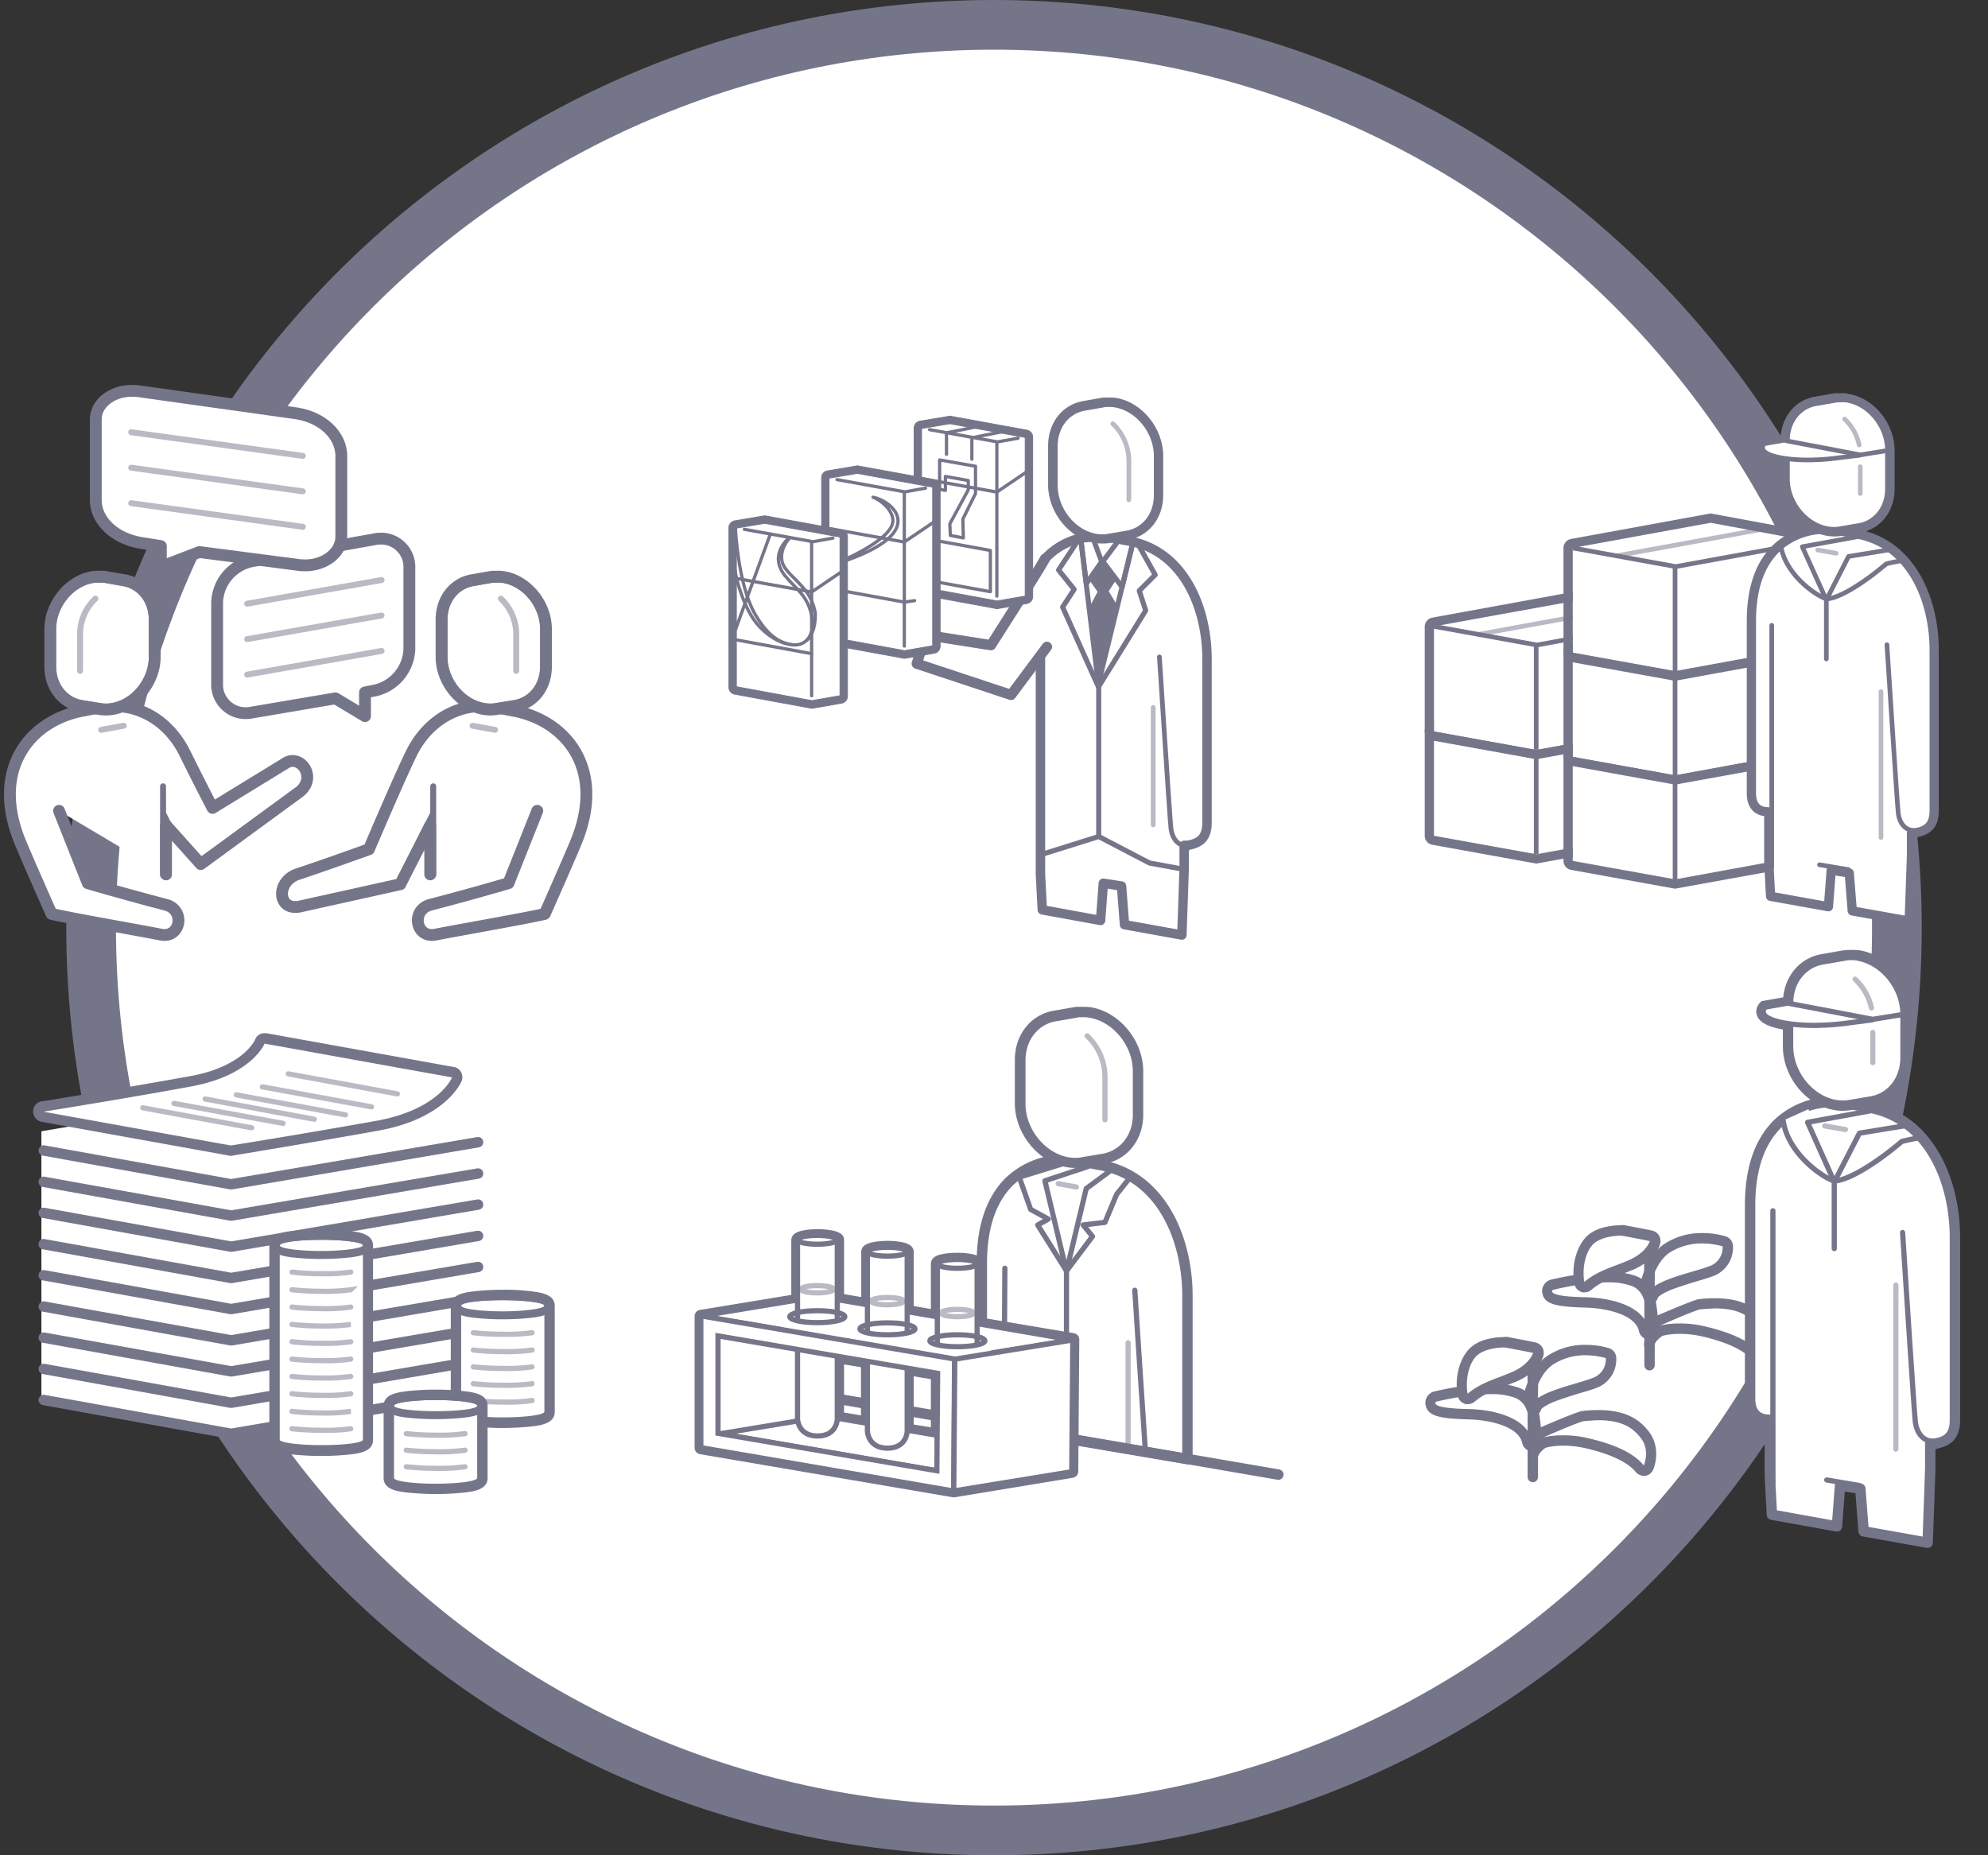 <svg width="60" height="56" viewBox="0 0 60 56" fill="none" xmlns="http://www.w3.org/2000/svg"><rect x="0" y="0" width="60" height="56" fill="#333333" stroke="none"/><g clip-path="url(#clip0_8578_37877)"><path d="M30 55.25c15.05 0 27.25-12.2 27.25-27.25S45.05.75 30 .75 2.75 12.95 2.75 28 14.95 55.25 30 55.25z" fill="#fff" stroke="#75758A" stroke-width="1.5"/><path d="M14.476 42.006L6.961 43.34 1.25 42.242v-8.096l7.554-1.279 5.672 1.075v8.064z" fill="#fff"/><path d="M6.977 34.733h-.031l-5.656-1.02a.157.157 0 01-.157-.157c0-.086.07-.157.157-.157.023 0 2.698-.44 4.479-.76 1.679-.307 2.063-1.185 2.071-1.193.024-.063.078-.094.15-.094h.03l5.649 1.012a.153.153 0 01.125.18c0 .008-.008.024-.008.031-.015.04-.439 1.052-2.4 1.405-1.875.337-4.37.745-4.393.745 0 .008-.008.008-.016.008z" fill="#fff"/><path d="M7.987 31.501l5.656 1.02s-.385.965-2.283 1.31a259.7 259.7 0 01-4.393.745l-5.656-1.02s2.683-.43 4.487-.768C7.602 32.45 7.987 31.5 7.987 31.5zm-.008-.314a.297.297 0 00-.282.197c-.024.055-.4.816-1.954 1.098-1.773.322-4.448.76-4.48.76a.308.308 0 00-.258.362.317.317 0 00.259.258l5.656 1.02c.016 0 .04.008.055.008.016 0 .031 0 .047-.008.023-.008 2.518-.415 4.393-.753 2.04-.368 2.495-1.451 2.518-1.498a.316.316 0 00-.172-.408.147.147 0 00-.063-.016l-5.656-1.02h-.063z" fill="#75758A"/><path d="M14.429 34.477l-7.453 1.27-5.656-1.02" stroke="#75758A" stroke-width=".314" stroke-linecap="round" stroke-linejoin="round"/><path d="M14.429 35.422l-7.453 1.27-5.656-1.019" stroke="#75758A" stroke-width=".314" stroke-linecap="round" stroke-linejoin="round"/><path d="M14.429 36.36l-7.453 1.27-5.656-1.02" stroke="#75758A" stroke-width=".314" stroke-linecap="round" stroke-linejoin="round"/><path d="M14.429 37.305l-7.453 1.27-5.656-1.02" stroke="#75758A" stroke-width=".314" stroke-linecap="round" stroke-linejoin="round"/><path d="M14.429 38.242l-7.453 1.271-5.656-1.02" stroke="#75758A" stroke-width=".314" stroke-linecap="round" stroke-linejoin="round"/><path d="M14.429 39.188l-7.453 1.27-5.656-1.02" stroke="#75758A" stroke-width=".314" stroke-linecap="round" stroke-linejoin="round"/><path d="M14.429 40.125l-7.453 1.27-5.656-1.019" stroke="#75758A" stroke-width=".314" stroke-linecap="round" stroke-linejoin="round"/><path d="M14.429 41.07l-7.453 1.271-5.656-1.02" stroke="#75758A" stroke-width=".314" stroke-linecap="round" stroke-linejoin="round"/><path d="M14.429 42.008l-7.453 1.27-5.656-1.02" stroke="#75758A" stroke-width=".314" stroke-linecap="round" stroke-linejoin="round"/><path d="M4.309 33.438l3.287.603m-2.346-.736l3.295.604m-2.354-.737l3.295.612m-2.353-.737l3.295.604m-2.51-.846l3.295.604M8.7 32.414l3.294.604" stroke="#BABAC4" stroke-width=".157" stroke-miterlimit="10" stroke-linecap="round"/><path d="M15.174 42.938c-1.412 0-1.412-.22-1.412-.33v-3.2c0-.11 0-.322 1.412-.322s1.412.22 1.412.322v3.2c0 .11 0 .33-1.412.33z" fill="#fff"/><path d="M15.175 39.245c.69 0 1.255.079 1.255.165v3.2c0 .095-.565.173-1.255.173s-1.256-.078-1.256-.173v-3.2c0-.094.565-.165 1.255-.165zm0-.314c-.314 0-.62.016-.934.055-.227.032-.636.086-.636.432v3.2c0 .345.416.4.636.432.62.07 1.24.07 1.86 0 .227-.032.642-.087.642-.432v-3.2c0-.346-.415-.4-.643-.432a6.057 6.057 0 00-.926-.055z" fill="#75758A"/><path d="M15.174 39.245c.69 0 1.255.078 1.255.164 0 .087-.565.173-1.255.173s-1.255-.078-1.255-.173c0-.094.565-.164 1.255-.164zm0-.236c-.306 0-.612.016-.918.055-.212.032-.572.079-.572.353 0 .275.36.322.572.353a7.98 7.98 0 001.836 0c.212-.031.573-.078.573-.353 0-.274-.361-.321-.573-.353a5.897 5.897 0 00-.918-.055z" fill="#75758A"/><path d="M16.058 41.258a5.6 5.6 0 01-.886.047c-.299 0-.597-.016-.887-.047m1.773 1.015c-.298.04-.588.055-.886.047-.299 0-.597-.015-.887-.047m1.773-.507a5.6 5.6 0 01-.886.047c-.299 0-.597-.016-.887-.047m1.773-1.539a5.6 5.6 0 01-.886.047c-.299 0-.597-.016-.887-.047m1.773.523c-.298.04-.588.055-.886.047-.299 0-.597-.016-.887-.047" stroke="#BABAC4" stroke-width=".157" stroke-miterlimit="10" stroke-linecap="round"/><path d="M9.697 43.785c-1.412 0-1.412-.22-1.412-.322v-5.868c0-.11 0-.322 1.412-.322s1.412.22 1.412.322v5.868c0 .102 0 .322-1.412.322z" fill="#fff"/><path d="M9.698 37.423c.69 0 1.255.079 1.255.165v5.868c0 .094-.565.164-1.255.164s-1.255-.078-1.255-.164v-5.86c0-.094.565-.173 1.255-.173zm0-.314c-.314 0-.62.016-.934.055-.227.032-.635.087-.635.432v5.868c0 .345.416.4.635.431.62.07 1.24.07 1.86 0 .22-.031.635-.086.635-.431v-5.868c0-.345-.416-.4-.636-.432a7.228 7.228 0 00-.925-.055z" fill="#75758A"/><path d="M9.698 37.423c.69 0 1.255.078 1.255.165 0 .086-.565.172-1.255.172s-1.256-.078-1.256-.172c0-.095.565-.165 1.256-.165zm0-.236a7.07 7.07 0 00-.918.056c-.212.03-.573.078-.573.352 0 .275.36.322.573.354.612.07 1.224.07 1.835 0 .212-.032.573-.079.573-.353 0-.275-.36-.322-.573-.353a7.106 7.106 0 00-.917-.056z" fill="#75758A"/><path d="M10.585 42.07c-.29.04-.588.055-.886.047a8.11 8.11 0 01-.886-.047m1.772 1.055c-.298.04-.588.055-.886.047-.298 0-.596-.016-.886-.047m1.772-.523a5.6 5.6 0 01-.886.047 8.3 8.3 0 01-.886-.047m1.772-2.102c-.29.04-.588.055-.886.047-.298 0-.596-.016-.886-.047m1.772.523c-.298.04-.588.055-.886.047a8.11 8.11 0 01-.886-.047m1.772.524c-.298.04-.588.055-.886.047-.298 0-.596-.016-.886-.047m1.772-1.57a5.6 5.6 0 01-.886.047c-.298 0-.596-.016-.886-.047m1.772-.524c-.298.04-.588.055-.886.047-.298 0-.596-.016-.886-.047m1.772-1.055c-.298.04-.588.055-.886.047a8.11 8.11 0 01-.886-.047m1.772.532a5.6 5.6 0 01-.886.047 8.3 8.3 0 01-.886-.047" stroke="#BABAC4" stroke-width=".157" stroke-miterlimit="10" stroke-linecap="round"/><path d="M13.15 44.934c-1.412 0-1.412-.22-1.412-.33v-2.18c0-.11 0-.33 1.412-.33s1.412.22 1.412.33v2.18c0 .102 0 .33-1.412.33z" fill="#fff"/><path d="M13.147 42.26c.69 0 1.255.078 1.255.172v2.18c0 .095-.565.173-1.255.173s-1.255-.078-1.255-.172v-2.181c0-.095.557-.173 1.255-.173zm0-.315c-.314 0-.62.016-.926.055-.227.032-.643.087-.643.432v2.18c0 .346.416.4.643.432.62.07 1.24.07 1.86 0 .227-.031.635-.086.635-.431v-2.181c0-.346-.416-.4-.635-.432a7.545 7.545 0 00-.934-.055z" fill="#75758A"/><path d="M13.147 42.259c.69 0 1.255.078 1.255.172 0 .094-.565.165-1.255.165s-1.255-.078-1.255-.165c0-.086.556-.172 1.255-.172zm0-.236a7.21 7.21 0 00-.918.055c-.212.032-.573.079-.573.353 0 .275.361.322.573.353.612.07 1.224.07 1.836 0 .211-.031.572-.078.572-.353 0-.274-.36-.321-.572-.353a7.209 7.209 0 00-.918-.055z" fill="#75758A"/><path d="M14.035 43.273c-.299.04-.589.055-.887.047a8.3 8.3 0 01-.886-.047m1.773 1c-.299.04-.589.055-.887.047a8.3 8.3 0 01-.886-.047m1.773-.5c-.299.04-.589.055-.887.047a8.11 8.11 0 01-.886-.047" stroke="#BABAC4" stroke-width=".157" stroke-miterlimit="10" stroke-linecap="round"/><path d="M30.504 43.14c-.134-.008-.871 0-.871 0v-5.005c0-1.208.337-1.97.816-2.456a2.395 2.395 0 012.118-.627c.517.086.478.086.612.11 1.867.313 2.659 2.227 2.659 3.953v4.927l-5.334-.902z" fill="#fff" stroke="#75758A" stroke-width=".314" stroke-linecap="round" stroke-linejoin="round"/><path d="M34.047 40.531v3.146" stroke="#BABAC4" stroke-width=".157" stroke-linecap="round" stroke-linejoin="round"/><path d="M34.25 38.945s.207 3.24.319 4.856m-4.279.959l.038-6.479m1.86.083l.596-2.487.73-.541" stroke="#75758A" stroke-width=".157" stroke-linecap="round" stroke-linejoin="round"/><path d="M32.19 38.365l-.871-1.389.321-.18-.533-.29-.345-.973 1.349-.416" stroke="#75758A" stroke-width=".157" stroke-linecap="round" stroke-linejoin="round"/><path d="M32.188 38.363l.784-1.043-.282-.345.659-.079.353-.847.4-.502m-1.916 2.817l-.65-2.722 1.301-.431m-.649 8.161v-5.005" stroke="#75758A" stroke-width=".157" stroke-linecap="round" stroke-linejoin="round"/><path d="M31.938 35.727l.549.102" stroke="#BABAC4" stroke-width=".157" stroke-linecap="round" stroke-linejoin="round"/><path d="M32.44 35.097c-.07 0-.149-.008-.22-.016-.792-.133-1.435-.933-1.435-1.773v-1.31c0-.698.447-1.255 1.083-1.341l.627-.11h.166c.078 0 .164 0 .242.016.793.133 1.436.925 1.436 1.773v1.317c0 .699-.447 1.248-1.083 1.342l-.65.11c-.056 0-.11 0-.166-.008z" fill="#fff"/><path d="M32.669 30.704c.07 0 .14 0 .22.016.713.126 1.301.847 1.301 1.616v1.31c0 .636-.4 1.106-.949 1.185l-.659.11a.952.952 0 01-.141.007c-.063 0-.126-.008-.188-.015-.714-.126-1.302-.848-1.302-1.616v-1.31c0-.636.4-1.106.949-1.185l.635-.11c-.008-.008.055-.008.134-.008zm0-.313h-.197l-.627.11c-.714.101-1.216.713-1.216 1.49v1.31c0 .918.706 1.78 1.569 1.93.078.015.165.023.243.023.063 0 .118 0 .18-.008h.016l.651-.11c.714-.101 1.216-.713 1.216-1.49v-1.31c0-.918-.706-1.78-1.569-1.93-.086-.015-.18-.015-.267-.015z" fill="#75758A"/><path d="M32.809 31.266c.337.313.533.76.54 1.223v1.31" stroke="#BABAC4" stroke-width=".157" stroke-miterlimit="10" stroke-linecap="round"/><path d="M24.258 42.047l14.324 2.463" stroke="#75758A" stroke-width=".314" stroke-linecap="round" stroke-linejoin="round"/><path d="M29.491 39.948V38.16h-.008c0-.008.008-.008.008-.016 0-.04-.086-.078-.22-.102a2.065 2.065 0 00-.384-.031c-.125 0-.259.008-.384.031-.032.008-.055.008-.079.016-.086.023-.133.055-.133.086 0 .008 0 .016.008.016h-.008v1.584l-.91-.157V37.8h-.008c0-.008.008-.008.008-.016 0-.07-.267-.133-.596-.133-.33 0-.596.063-.596.133 0 .008 0 .016.008.016h-.008v1.584l-.91-.156v-1.789h-.008c0-.008.008-.008.008-.016s-.008-.023-.016-.023a.485.485 0 00-.204-.07 2.065 2.065 0 00-.384-.032c-.33 0-.597.063-.597.133 0 .008 0 .016.008.016h-.008v1.804l-2.902.479h-.016v3.97l7.625 1.3 3.562-.588.031-3.977-2.887-.487zm-3.31 3.005l-.902-.15v-1.85l.902.148v1.852zm2.11.36l-.91-.148v-1.852l.91.15v1.85z" stroke="#75758A" stroke-width=".392" stroke-linejoin="round"/><path d="M24.714 39.133l-3.562.588v3.977l7.633 1.303 3.562-.589v-3.977l-7.633-1.302zm6.715 4.032l-2.11.345-4.519-.769v-2.353l4.017.635 2.612-.211v2.353z" fill="#fff"/><path d="M28.785 41.023l-7.633-1.302 3.562-.588 7.633 1.31-3.562.58zm-.214 3.421l-6.833-1.168 3.185-.526 6.84 1.169-3.192.525z" stroke="#75758A" stroke-width=".157" stroke-linecap="round" stroke-linejoin="round"/><path d="M25.27 37.422c0-.07-.266-.133-.596-.133-.33 0-.596.063-.596.133 0 .008 0 .016.008.016h-.008v5.397s.008.495.588.495.612-.495.612-.495v-5.397h-.008c-.007-.008 0-.008 0-.016z" fill="#fff"/><path d="M24.666 37.29c.33 0 .597.059.597.132 0 .074-.267.134-.597.134-.329 0-.596-.06-.596-.134 0-.073.267-.133.596-.133z" stroke="#75758A" stroke-width=".157" stroke-linecap="round" stroke-linejoin="round"/><path d="M24.666 38.805c.273 0 .494.049.494.11 0 .06-.221.11-.494.11s-.494-.05-.494-.11c0-.061.221-.11.494-.11z" stroke="#BABAC4" stroke-width=".157" stroke-linecap="round" stroke-linejoin="round"/><path d="M25.27 37.438v5.397s-.007.51-.596.51c-.588 0-.604-.51-.604-.51v-5.398" stroke="#75758A" stroke-width=".157" stroke-linecap="round" stroke-linejoin="round"/><path d="M25.5 39.742c0 .102-.37.18-.832.18-.463 0-.832-.086-.832-.18-.51 0 0 .816 0 .816h1.655c.008-.008.447-.816.008-.816z" fill="#fff"/><path d="M24.668 39.563c.459 0 .831.08.831.18 0 .1-.372.18-.831.18-.46 0-.832-.08-.832-.18 0-.1.372-.18.832-.18z" stroke="#75758A" stroke-width=".157" stroke-miterlimit="10"/><path d="M27.38 37.782c0-.07-.267-.134-.596-.134-.33 0-.596.063-.596.134 0 .008 0 .016.007.016h-.008v5.404s.008.495.589.495c.58 0 .612-.495.612-.495v-5.404h-.008v-.016z" fill="#fff"/><path d="M26.784 37.648c.329 0 .596.06.596.134 0 .074-.267.133-.596.133-.33 0-.596-.06-.596-.133 0-.074.266-.134.596-.134z" stroke="#75758A" stroke-width=".157" stroke-linecap="round" stroke-linejoin="round"/><path d="M26.783 39.164c.273 0 .494.05.494.11s-.22.11-.494.11c-.273 0-.494-.05-.494-.11s.221-.11.494-.11z" stroke="#BABAC4" stroke-width=".157" stroke-linecap="round" stroke-linejoin="round"/><path d="M27.38 37.797v5.405s-.008.51-.596.51c-.589 0-.604-.51-.604-.51v-5.405" stroke="#75758A" stroke-width=".157" stroke-linecap="round" stroke-linejoin="round"/><path d="M27.608 40.11c0 .101-.368.18-.831.18-.463 0-.832-.079-.832-.18-.51 0 0 .815 0 .815h1.656c.008-.008.447-.816.008-.816z" fill="#fff"/><path d="M26.785 39.93c.459 0 .831.08.831.18 0 .1-.372.18-.831.18-.46 0-.832-.08-.832-.18 0-.1.372-.18.832-.18z" stroke="#75758A" stroke-width=".157" stroke-miterlimit="10"/><path d="M29.49 38.149c0-.07-.267-.133-.597-.133-.33 0-.596.062-.596.133 0 .008 0 .016.008.016h-.008v5.405s.008.494.588.494.612-.494.612-.494v-5.398h-.008v-.023z" fill="#fff"/><path d="M28.893 38.016c.33 0 .596.06.596.133 0 .074-.267.133-.596.133-.33 0-.596-.06-.596-.133 0-.074.267-.133.596-.133z" stroke="#75758A" stroke-width=".157" stroke-linecap="round" stroke-linejoin="round"/><path d="M28.893 39.523c.273 0 .494.05.494.11s-.221.11-.494.11-.495-.05-.495-.11.222-.11.495-.11z" stroke="#BABAC4" stroke-width=".157" stroke-linecap="round" stroke-linejoin="round"/><path d="M29.49 38.164v5.405s-.008.51-.597.51c-.588 0-.604-.51-.604-.51v-5.397" stroke="#75758A" stroke-width=".157" stroke-linecap="round" stroke-linejoin="round"/><path d="M29.726 40.469c0 .102-.37.18-.832.18-.463 0-.831-.078-.831-.18-.51 0 0 .816 0 .816h1.655c.008-.008.447-.816.008-.816z" fill="#fff"/><path d="M28.894 40.29c.46 0 .832.08.832.18 0 .1-.373.18-.832.18-.46 0-.831-.08-.831-.18 0-.1.372-.18.831-.18z" stroke="#75758A" stroke-width=".157" stroke-miterlimit="10"/><path d="M21.152 39.719v3.977l7.633 1.31.024-3.985-7.657-1.302zm7.123 4.675l-6.605-1.13v-2.941l6.629 1.13-.024 2.941z" fill="#fff" stroke="#75758A" stroke-width=".157" stroke-miterlimit="10"/><path d="M28.785 45.003l.032-3.977 3.561-.58-.031 3.977-3.562.58z" fill="#fff" stroke="#75758A" stroke-width=".157" stroke-miterlimit="10"/><path d="M47.439 21.297l-4.162.761v3.163l3.087.559 4.126-.755v-3.162l-3.051-.566z" fill="#fff"/><path d="M49.02 21.484l-4.391.803" stroke="#BABAC4" stroke-width=".14" stroke-linecap="round" stroke-linejoin="round"/><path d="M50.494 21.86l-4.127.753m-3.09-.558l3.087.558v3.163" stroke="#75758A" stroke-width=".14" stroke-linejoin="round"/><path d="M47.44 21.303l3.052.565v3.163l-4.12.754-3.093-.558v-3.17l4.162-.754zm0-.28c-.013 0-.034 0-.048.007l-4.162.761a.277.277 0 00-.23.273v3.163c0 .133.098.251.23.272l3.087.559c.014 0 .035.007.048.007.014 0 .035 0 .05-.007l4.119-.754a.277.277 0 00.23-.273v-3.163a.277.277 0 00-.23-.272l-3.051-.566c-.007-.007-.028-.007-.042-.007z" fill="#75758A"/><path d="M47.439 18.156l-4.162.761v3.163l3.087.559 4.126-.754v-3.163l-3.051-.566z" fill="#fff"/><path d="M49.02 18.344l-4.391.803" stroke="#BABAC4" stroke-width=".14" stroke-linecap="round" stroke-linejoin="round"/><path d="M50.494 18.719l-4.127.754m-3.09-.567l3.087.559v3.163" stroke="#75758A" stroke-width=".14" stroke-linejoin="round"/><path d="M47.44 18.154l3.052.566v3.163l-4.12.754-3.093-.559v-3.17l4.162-.754zm0-.279c-.013 0-.034 0-.048.007l-4.162.761a.277.277 0 00-.23.272v3.163c0 .133.098.252.23.273l3.087.558c.014 0 .035.007.048.007.014 0 .035 0 .05-.007l4.119-.754a.277.277 0 00.23-.272V18.72a.277.277 0 00-.23-.272l-3.051-.566c-.007-.007-.028-.007-.042-.007z" fill="#75758A"/><path d="M51.63 22.063l-4.161.76v3.164l3.086.558 4.127-.754v-3.163l-3.052-.566z" fill="#fff"/><path d="M53.215 22.25l-4.399.803" stroke="#BABAC4" stroke-width=".14" stroke-linecap="round" stroke-linejoin="round"/><path d="M54.681 22.625l-4.126.754m-3.086-.551l3.086.559v3.163" stroke="#75758A" stroke-width=".14" stroke-linejoin="round"/><path d="M51.628 22.06l3.052.566v3.163l-4.12.754-3.093-.558v-3.17l4.161-.754zm0-.279c-.014 0-.035 0-.049.007l-4.161.761a.277.277 0 00-.23.273v3.163c0 .132.097.251.23.272l3.086.559c.014 0 .035.007.05.007.013 0 .034 0 .048-.007l4.127-.748c.132-.02.23-.14.23-.272v-3.17a.277.277 0 00-.23-.272l-3.052-.566c-.014-.007-.035-.007-.049-.007z" fill="#75758A"/><path d="M51.63 18.922l-4.161.76v3.164l3.086.558 4.127-.754v-3.163l-3.052-.565z" fill="#fff"/><path d="M53.215 19.117l-4.399.803" stroke="#BABAC4" stroke-width=".14" stroke-linecap="round" stroke-linejoin="round"/><path d="M54.681 19.492l-4.126.754m-3.086-.558l3.086.558v3.163" stroke="#75758A" stroke-width=".14" stroke-linejoin="round"/><path d="M51.628 18.92l3.052.565v3.163l-4.12.755-3.093-.559v-3.17l4.161-.754zm0-.28c-.014 0-.035 0-.049.008l-4.161.76a.277.277 0 00-.23.273v3.163c0 .133.097.251.23.272l3.086.559c.014 0 .035.007.049.007.014 0 .035 0 .049-.007l4.127-.747a.278.278 0 00.23-.273v-3.17a.277.277 0 00-.23-.272l-3.052-.565c-.014-.007-.035-.007-.049-.007z" fill="#75758A"/><path d="M51.63 15.773l-4.161.762v3.163l3.086.558 4.127-.754V16.34l-3.052-.566z" fill="#fff"/><path d="M53.215 15.969l-4.399.803" stroke="#BABAC4" stroke-width=".14" stroke-linecap="round" stroke-linejoin="round"/><path d="M54.681 16.352l-4.126.754m-3.086-.566l3.086.558v3.163" stroke="#75758A" stroke-width=".14" stroke-linejoin="round"/><path d="M51.628 15.78l3.052.565v3.17l-4.12.754-3.093-.559v-3.17l4.161-.76zm0-.28c-.014 0-.035 0-.049.007l-4.161.761a.277.277 0 00-.23.272v3.17c0 .133.097.252.23.273l3.086.558c.014 0 .035.007.049.007.014 0 .035 0 .049-.007l4.127-.754c.132-.02.23-.14.23-.272v-3.17a.277.277 0 00-.23-.272l-3.052-.566c-.014-.007-.035-.007-.049-.007z" fill="#75758A"/><path d="M57.81 25.142h-.119v.649s-.028.873-.07 2.011l-1.717-.307c-.056-.684-.091-1.145-.091-1.145l-.545-.084-.084 1.103-1.745-.314c-.035-.628-.056-1.055-.056-1.055v-1.417l-.007-.077c-.119-.007-.517-.007-.517-.565v-5.188c0-1.076.3-1.746.727-2.179a2.131 2.131 0 011.885-.558c.454.077.426.083.544.097 1.655.28 2.36 1.977 2.36 3.506v4.866c-.007.538-.335.6-.565.657z" fill="#fff" stroke="#75758A" stroke-width=".279" stroke-linecap="round" stroke-linejoin="round"/><path d="M56.77 20.875v4.406m-1.91-8.679l.558.097" stroke="#BABAC4" stroke-width=".14" stroke-linecap="round" stroke-linejoin="round"/><path d="M56.95 19.46s.306 4.784.341 5.084c.035.3.224.587.594.51m-2.971 1.048l.873.146m-2.314-.069v-7.304m1.648-.766l.67-1.313 1.236-.202m-1.907 1.514l-.725-1.605 1.69-.308m-.964 3.695v-1.788" stroke="#75758A" stroke-width=".14" stroke-linecap="round" stroke-linejoin="round"/><path d="M55.117 18.075c-.363-.119-1.306-.796-1.383-1.704.077-.027.664-.293.664-.293m.739 2.002c.405-.034 1.138-.502 1.794-1.06.077-.028.461-.098.461-.098" stroke="#75758A" stroke-width=".14" stroke-linecap="round" stroke-linejoin="round"/><path d="M55.736 12.16a1.595 1.595 0 00-.314-.007l-.566.098c-.482.07-.845.482-.845 1.047v.028l-.125-.02-.629.11s-.286.28.51.427c.084.014.16.028.244.035v.586c0 .684.524 1.327 1.16 1.439.097.013.195.02.3.006l.58-.097c.48-.063.844-.482.844-1.048v-1.166c-.007-.684-.524-1.326-1.16-1.438z" stroke="#75758A" stroke-width=".349" stroke-miterlimit="10"/><path d="M55.337 16.051c-.062 0-.132-.006-.195-.013-.705-.12-1.27-.824-1.27-1.572V13.3c0-.621.397-1.11.963-1.187l.558-.097h.147c.07 0 .147 0 .216.014.706.118 1.271.824 1.271 1.578v1.166c0 .621-.398 1.11-.964 1.187l-.579.097c-.042-.007-.098-.007-.147-.007z" fill="#fff"/><path d="M55.54 12.142c.063 0 .132 0 .195.007.636.105 1.16.754 1.16 1.439v1.166c0 .565-.357.984-.846 1.047l-.58.098c-.041.007-.083.007-.125.007-.056 0-.111-.007-.167-.014-.636-.112-1.16-.754-1.16-1.439v-1.159c0-.565.357-.984.845-1.047l.566-.098c-.007 0 .049 0 .112-.007zm.007-.272h-.175l-.559.098c-.635.09-1.075.635-1.075 1.326v1.166c0 .817.622 1.578 1.39 1.71.07.015.146.022.216.022.056 0 .105 0 .16-.007h.015l.58-.098c.635-.09 1.082-.635 1.082-1.326V13.6c0-.817-.622-1.585-1.39-1.71a.75.75 0 00-.244-.021z" fill="#75758A"/><path d="M56.145 14.086v.81m-.473-2.248c.223.21.377.482.44.783" stroke="#BABAC4" stroke-width=".14" stroke-miterlimit="10" stroke-linecap="round"/><path d="M56.124 13.742l-.642.077s-.922.146-1.725 0c-.803-.147-.51-.426-.51-.426l.636-.112" fill="#fff"/><path d="M56.124 13.742l-.642.077s-.922.146-1.725 0c-.803-.147-.51-.426-.51-.426l.636-.112" stroke="#75758A" stroke-width=".14" stroke-linecap="round" stroke-linejoin="round"/><path d="M53.914 13.305l2.234.426.908-.147" stroke="#75758A" stroke-width=".14" stroke-linecap="round" stroke-linejoin="round"/><path d="M46.205 42.61c-.015 0-.023 0-.039-.008-.078-.024-.133-.102-.11-.188 0-.016.008-.024.008-.04l.016-.07c.086-.33.243-.934.69-1.24.322-.22.698-.33 1.09-.321.22 0 .44.031.652.086.063.016.102.07.11.133a.757.757 0 01-.51.769c-.134.055-.314.102-.51.165-.432.133-1.153.345-1.24.572l-.008.024a.151.151 0 01-.149.118z" fill="#fff"/><path d="M47.861 40.908c.204 0 .408.031.604.086a.594.594 0 01-.408.604c-.478.188-1.702.416-1.843.832.078-.283.211-.926.643-1.232a1.764 1.764 0 011.004-.29zm0-.314a2.028 2.028 0 00-1.177.345c-.494.346-.659.989-.745 1.334a.227.227 0 00-.016.07c-.008.016-.008.032-.015.055a.314.314 0 00.243.37.314.314 0 00.36-.22v-.008c.016-.016.08-.094.37-.22.235-.094.517-.18.768-.259.196-.055.385-.11.526-.165a.917.917 0 00.604-.933.315.315 0 00-.212-.267 2.365 2.365 0 00-.706-.102z" fill="#75758A"/><path d="M46.615 43.29s-.283-.016-.353.667c0 0 .039-.714 2.15-.887" stroke="#75758A" stroke-width=".314" stroke-linecap="round" stroke-linejoin="round"/><path d="M46.236 43.649a.151.151 0 01-.149-.118c-.008-.016-.008-.04-.016-.063-.164-.557-1.059-.776-1.78-.792-.863-.016-1.067-.118-1.114-.275a.21.21 0 01.07-.227.085.085 0 01.055-.024c.04-.008.926-.235 1.695-.235.266-.008.533.031.784.118.463.188.51.659.55 1.043a4.2 4.2 0 00.038.314c.008.023.008.039.016.063.016.086-.031.164-.117.18-.008.016-.016.016-.032.016z" fill="#fff"/><path d="M45.006 42.082c.244-.008.495.032.722.11.494.204.408.832.494 1.248-.18-.644-1.106-.895-1.93-.91-1.208-.024-.949-.22-.949-.22s.895-.228 1.663-.228zm1.216 1.358c.008.015.008.039.016.054l-.016-.054zm-1.216-1.671c-.792 0-1.694.227-1.733.235a.357.357 0 00-.235.455c.086.275.392.36 1.262.384.714.016 1.499.228 1.632.675.008.023.008.04.016.063a.317.317 0 00.298.227c.023 0 .055 0 .078-.008a.318.318 0 00.236-.368c-.008-.024-.008-.047-.016-.07a3.406 3.406 0 01-.04-.299c-.038-.4-.093-.941-.642-1.169a2.288 2.288 0 00-.856-.125z" fill="#75758A"/><path d="M46.262 41.57v3.013" stroke="#75758A" stroke-width=".314" stroke-linecap="round" stroke-linejoin="round"/><path d="M49.61 44.39a.163.163 0 01-.126-.063c-.259-.33-.808-.588-1.631-.777a2.848 2.848 0 00-.683-.078 2.25 2.25 0 00-.557.063.157.157 0 01-.196-.11.156.156 0 01.086-.188c.04-.016.895-.393 1.208-.495.008 0 .024-.008.032-.008.157-.015.313-.023.478-.03.848 0 1.2.313 1.412.587.345.448.126.973.11.997a.173.173 0 01-.125.094l-.008.008z" fill="#fff"/><path d="M48.23 42.868c.722 0 1.052.228 1.287.534.298.376.094.831.094.831-.282-.353-.847-.635-1.718-.831a3.113 3.113 0 00-.714-.078c-.204 0-.4.015-.596.062 0 0 .887-.392 1.193-.486a8.12 8.12 0 01.455-.032zm0-.306c-.164 0-.329.008-.493.032-.024 0-.04.008-.063.016-.322.102-1.185.478-1.224.494a.316.316 0 00.133.604c.032 0 .055-.008.087-.016a2.16 2.16 0 01.51-.055c.22 0 .431.024.643.07.972.22 1.38.519 1.545.723a.33.33 0 00.243.117h.04a.304.304 0 00.243-.188c.102-.235.188-.738-.134-1.153-.345-.447-.815-.644-1.53-.644z" fill="#75758A"/><path d="M46.262 41.95v-.345c0-.141.024-.831-1.028-.824" stroke="#75758A" stroke-width=".314" stroke-linecap="round" stroke-linejoin="round"/><path d="M44.301 42.241c-.015 0-.039 0-.054-.008-.055-.023-.095-.062-.102-.125-.095-.58.11-1.082.33-1.294.282-.267.776-.29.917-.29h.055c.031.007.698.125.855.172.086.023.133.11.11.188-.008.04-.134.416-.73.683-.133.063-.267.11-.392.157-.33.125-.62.235-.902.47-.008.024-.047.04-.087.047z" fill="#fff"/><path d="M45.398 40.673h.023s.69.126.848.165c-.024.086-.173.377-.643.58-.495.212-.918.306-1.334.652-.079-.51.078-.965.282-1.154.26-.227.714-.243.824-.243zm0-.314c-.204 0-.714.032-1.028.33-.266.251-.486.792-.376 1.435a.31.31 0 00.204.244c.031.015.07.023.11.015a.313.313 0 00.203-.078c.26-.22.534-.322.856-.447.125-.047.259-.102.4-.157.51-.22.76-.557.816-.785a.333.333 0 00-.032-.243.319.319 0 00-.196-.149c-.165-.039-.8-.157-.87-.172h-.087v.008z" fill="#75758A"/><path d="M49.729 39.235c-.016 0-.024 0-.04-.008-.078-.024-.133-.102-.11-.18 0-.016.008-.024.008-.04l.016-.07c.087-.322.243-.934.69-1.24.322-.22.699-.33 1.091-.322.22 0 .44.032.651.087.063.015.102.07.11.133a.758.758 0 01-.51.769c-.133.055-.314.102-.51.165-.431.133-1.153.345-1.24.572l-.007.024a.153.153 0 01-.15.11z" fill="#fff"/><path d="M51.384 37.533c.204 0 .408.031.605.086a.594.594 0 01-.408.604c-.487.188-1.703.416-1.844.824.078-.282.212-.926.643-1.232a1.82 1.82 0 011.004-.282zm0-.314a2.027 2.027 0 00-1.176.345c-.494.346-.66.989-.745 1.334a.227.227 0 00-.016.07c-.008.016-.008.032-.016.055a.315.315 0 00.243.37.314.314 0 00.361-.22v-.008c.016-.016.079-.094.369-.22.235-.094.518-.18.769-.259.196-.055.384-.11.525-.165a.917.917 0 00.604-.933.315.315 0 00-.212-.267 2.366 2.366 0 00-.706-.102z" fill="#75758A"/><path d="M50.134 39.915s-.282-.016-.36.675c0 0 .039-.714 2.149-.887" stroke="#75758A" stroke-width=".314" stroke-linecap="round" stroke-linejoin="round"/><path d="M49.76 40.274a.151.151 0 01-.15-.118c-.007-.016-.007-.04-.015-.063-.165-.557-1.067-.776-1.78-.792-.864-.008-1.068-.11-1.123-.267a.201.201 0 01.079-.227.085.085 0 01.055-.024c.039-.008.917-.235 1.694-.235.267-.008.533.031.785.117.462.189.51.66.549 1.044.008.102.023.212.039.314.008.023.008.039.016.062.015.087-.032.165-.118.18-.008.009-.016.009-.031.009z" fill="#fff"/><path d="M48.53 38.707a2.04 2.04 0 01.721.11c.495.204.409.832.495 1.248-.18-.644-1.106-.895-1.93-.91-1.208-.024-.95-.22-.95-.22s.895-.228 1.664-.228zm1.216 1.358c.008.015.008.039.015.054l-.015-.054zm-1.216-1.671c-.793 0-1.695.227-1.734.235a.358.358 0 00-.235.455c.086.275.392.36 1.263.384.714.016 1.498.228 1.632.675.007.023.007.04.015.063.04.133.165.227.298.227.024 0 .055 0 .079-.008a.317.317 0 00.235-.368c-.008-.024-.008-.047-.016-.071a3.4 3.4 0 01-.039-.298c-.04-.4-.094-.941-.643-1.169a2.288 2.288 0 00-.855-.125z" fill="#75758A"/><path d="M49.785 38.195v3.013" stroke="#75758A" stroke-width=".314" stroke-linecap="round" stroke-linejoin="round"/><path d="M53.133 41.015a.164.164 0 01-.125-.063c-.267-.33-.816-.588-1.632-.777a2.849 2.849 0 00-.682-.078c-.189 0-.37.015-.558.063a.157.157 0 01-.196-.11.156.156 0 01.087-.188c.039-.016.894-.393 1.208-.495.008 0 .023-.008.031-.008a4.99 4.99 0 01.479-.023c.847 0 1.2.314 1.412.588.345.447.125.973.11.996a.173.173 0 01-.126.095h-.008z" fill="#fff"/><path d="M51.75 39.493c.722 0 1.051.228 1.287.534.298.376.094.831.094.831-.282-.353-.847-.635-1.718-.831a3.113 3.113 0 00-.714-.079c-.204 0-.4.016-.596.063 0 0 .886-.392 1.192-.486.15-.016.298-.024.455-.032zm0-.306c-.164 0-.33.008-.494.032-.023 0-.04.008-.063.016-.321.102-1.184.478-1.224.494a.316.316 0 00.134.604c.031 0 .055-.008.086-.016a2.21 2.21 0 01.51-.055c.22 0 .431.024.643.07.973.22 1.38.519 1.546.722a.33.33 0 00.243.118h.04a.304.304 0 00.242-.188c.102-.235.189-.738-.133-1.153-.345-.447-.816-.644-1.53-.644z" fill="#75758A"/><path d="M49.782 38.575v-.345c0-.141.023-.832-1.028-.824" stroke="#75758A" stroke-width=".314" stroke-linecap="round" stroke-linejoin="round"/><path d="M47.821 38.866c-.016 0-.04 0-.055-.008-.055-.023-.094-.062-.102-.125-.094-.58.11-1.083.33-1.294.282-.267.776-.29.917-.29h.055c.032.007.699.125.855.172.087.023.134.11.11.188-.008.04-.133.416-.73.683-.133.063-.266.11-.392.157-.329.125-.62.235-.902.47-.007.024-.047.04-.086.047z" fill="#fff"/><path d="M48.92 37.298h.024s.69.126.848.165c-.024.086-.173.377-.644.58-.494.212-.918.306-1.333.652-.079-.51.078-.965.282-1.154.259-.227.714-.243.824-.243zm0-.314c-.203 0-.713.032-1.027.33-.259.25-.486.792-.376 1.435.015.11.094.204.204.244.03.015.07.023.11.015a.314.314 0 00.203-.078c.26-.22.534-.322.855-.447.126-.047.26-.102.4-.157.51-.22.761-.557.816-.785a.333.333 0 00-.031-.243.32.32 0 00-.196-.149c-.165-.039-.8-.157-.87-.172h-.088v.007z" fill="#75758A"/><path d="M58.382 43.586h-.125v.73s-.032.972-.079 2.251l-1.93-.345c-.062-.769-.101-1.287-.101-1.287l-.612-.094s-.04.502-.094 1.232l-1.962-.353c-.039-.706-.063-1.185-.063-1.185v-1.592l-.007-.087c-.134-.007-.589-.007-.589-.643v-5.828c0-1.208.338-1.962.816-2.448a2.38 2.38 0 012.11-.627c.51.086.479.094.612.11 1.86.313 2.644 2.22 2.644 3.937v5.492c.008.604-.36.674-.62.737z" fill="#fff" stroke="#75758A" stroke-width=".314" stroke-linecap="round" stroke-linejoin="round"/><path d="M57.219 38.79v4.95m-2.149-9.756l.628.11" stroke="#BABAC4" stroke-width=".157" stroke-linecap="round" stroke-linejoin="round"/><path d="M57.422 37.203s.345 5.374.384 5.711c.04.337.251.659.667.573m-3.34 1.185l.98.165m-2.605-.085v-8.205m1.852-.868l.76-1.475 1.389-.227m-2.149 3.711V35.68" stroke="#75758A" stroke-width=".157" stroke-linecap="round" stroke-linejoin="round"/><path d="M55.362 35.65c-.408-.133-1.467-.895-1.553-1.914.086-.032.745-.33.745-.33" fill="#fff"/><path d="M55.362 35.65c-.408-.133-1.467-.895-1.553-1.914.086-.032.745-.33.745-.33m.829 2.24c.455-.04 1.278-.565 2.016-1.192a7.17 7.17 0 01.518-.11" stroke="#75758A" stroke-width=".157" stroke-linecap="round" stroke-linejoin="round"/><path d="M56.052 28.997a1.766 1.766 0 00-.353-.007l-.635.11c-.542.07-.95.54-.95 1.176v.024l-.14-.024-.715.126s-.321.313.573.478c.086.016.18.032.275.04v.666c0 .769.588 1.49 1.302 1.616.11.016.22.024.337.008l.651-.11c.542-.07.95-.541.95-1.177v-1.31c.007-.768-.573-1.49-1.295-1.616z" stroke="#75758A" stroke-width=".392" stroke-miterlimit="10"/><path d="M55.612 33.37c-.07 0-.149-.008-.22-.015-.792-.134-1.427-.926-1.427-1.766v-1.31c0-.698.447-1.247 1.082-1.333l.628-.11h.165c.078 0 .164 0 .243.016.792.133 1.428.925 1.428 1.765v1.31c0 .698-.448 1.247-1.083 1.333l-.651.102c-.055 0-.11.008-.165.008z" fill="#fff"/><path d="M55.84 28.981c.071 0 .142 0 .212.016.714.125 1.302.847 1.302 1.616v1.31c0 .635-.4 1.106-.949 1.177l-.65.11c-.048.007-.095.007-.142.007-.063 0-.126-.008-.188-.015-.714-.118-1.303-.848-1.303-1.616v-1.303c0-.635.4-1.106.95-1.177l.635-.11c-.008-.007.055-.007.133-.015zm0-.306c-.086 0-.157 0-.157.008h-.039l-.627.11c-.714.102-1.208.714-1.208 1.49v1.303c0 .917.698 1.78 1.56 1.922.08.015.165.023.244.023.063 0 .125-.008.188-.016h.016l.651-.11c.714-.101 1.216-.713 1.216-1.49v-1.31c0-.918-.698-1.78-1.561-1.922-.102-.008-.188-.016-.283-.008z" fill="#75758A"/><path d="M56.523 31.164v.91m-.535-2.519c.251.235.424.541.495.87" stroke="#BABAC4" stroke-width=".157" stroke-miterlimit="10" stroke-linecap="round"/><path d="M56.506 30.783l-.722.094s-1.036.165-1.938 0c-.902-.164-.572-.478-.572-.478l.713-.126" fill="#fff"/><path d="M56.506 30.783l-.722.094s-1.036.165-1.938 0c-.902-.164-.572-.478-.572-.478l.713-.126" stroke="#75758A" stroke-width=".157" stroke-linecap="round" stroke-linejoin="round"/><path d="M54.012 30.29l2.51.478 1.02-.165m-2.179 5.077l-.808-1.804 1.89-.345" stroke="#75758A" stroke-width=".157" stroke-linecap="round" stroke-linejoin="round"/><path d="M35.83 25.531h-.12v.661s-.029.889-.071 2.047l-1.749-.313c-.056-.696-.092-1.165-.092-1.165l-.554-.085s-.036.454-.086 1.122l-1.776-.32c-.036-.64-.057-1.073-.057-1.073l.057-1.42v-.096c-.121-.007 0-4.586 0-5.154l-.972-.955s.688-1.528 1.121-1.969a2.17 2.17 0 011.919-.568c.462.078.433.085.554.1 1.684.284 2.402 2.01 2.402 3.567v4.953c-.007.548-.341.611-.575.668z" fill="#fff"/><path d="M31.523 19.518L30.43 20.97l-2.878-.944.283-.868 1.981.312s1.07-1.573 1.267-1.941c.198-.368.535-.833.535-.833s.52-.483.992-.408c.472.076 2.1-.19 2.96.86.716.14.868 2.142.858 2.878v5.043" fill="#fff"/><path d="M31.402 19.894v6.496s.021.433.057 1.073l1.757.32.084-1.123.549.085s.035.47.091 1.166l1.73.312c.042-1.158.07-2.046.07-2.046v-.661h.12c.232-.057.562-.121.569-.668v-4.954c0-1.556-.71-3.283-2.376-3.567-.12-.014-.092-.022-.549-.1a2.13 2.13 0 00-1.898.569" stroke="#75758A" stroke-width=".285" stroke-linecap="round" stroke-linejoin="round"/><path d="M34.805 21.352v3.547" stroke="#BABAC4" stroke-width=".142" stroke-linecap="round" stroke-linejoin="round"/><path d="M34.992 19.828s.313 4.868.348 5.174c.036.305.228.597.604.519" stroke="#75758A" stroke-width=".142" stroke-linecap="round" stroke-linejoin="round"/><path d="M33.308 16.31c-.064 0-.134-.008-.197-.015-.71-.12-1.287-.846-1.287-1.606v-1.187c0-.632.4-1.137.97-1.215l.563-.1h.147c.07 0 .148 0 .218.015.71.12 1.287.838 1.287 1.606v1.194c0 .632-.4 1.13-.97 1.215l-.584.1c-.049 0-.098 0-.147-.008z" fill="#fff"/><path d="M33.46 12.284c.064 0 .127 0 .197.014.64.114 1.168.768 1.168 1.464v1.187c0 .576-.359 1.002-.851 1.073l-.59.1c-.043.007-.085.007-.127.007-.056 0-.113-.007-.169-.014-.64-.114-1.167-.768-1.167-1.464v-1.187c0-.576.359-1.002.85-1.073l.57-.1c-.007-.007.05-.007.12-.007zm0-.284h-.174l-.563.1c-.64.092-1.09.646-1.09 1.35v1.187c0 .831.634 1.613 1.407 1.748.07.014.148.021.218.021.056 0 .105 0 .162-.007h.014l.583-.1c.64-.092 1.09-.646 1.09-1.35v-1.187c0-.831-.633-1.613-1.406-1.748-.078-.014-.162-.014-.24-.014z" fill="#75758A"/><path d="M33.586 12.79c.302.283.478.688.485 1.108v1.187" stroke="#BABAC4" stroke-width=".142" stroke-miterlimit="10" stroke-linecap="round"/><path d="M31.598 19.523l-1.083 1.453-2.847-.944.28-.867 1.96.31s1.435-2.24 1.631-2.608" stroke="#75758A" stroke-width=".31" stroke-linecap="round" stroke-linejoin="round"/><path d="M28.708 12.575l2.285.417c.094.015.164.1.164.196v4.815c0 .095-.07.18-.164.195l-.86.15c-.01 0-.024.006-.034.006-.01 0-.025 0-.035-.005l-2.295-.422a.198.198 0 01-.163-.196v-4.814c0-.096.069-.181.163-.196l.87-.146c.01 0 .02-.005.034-.005.01 0 .025 0 .035.005z" fill="#fff"/><path d="M28.36 13.883l1.082.19v.824l-.382.773.015.567-.393-.075-.015-.351.556-1.024v-.282l-.69-.125v.422l-.174-.03v-.89zm.206-.17v-.648l1.029-.206m-.263 1.002v-.647l1.028-.206" stroke="#75758A" stroke-width=".098" stroke-linecap="round" stroke-linejoin="round"/><path d="M31.034 14.21l-.949.643-2.284-.411" stroke="#75758A" stroke-width=".098" stroke-linejoin="round"/><path d="M30.727 13.227l-.641.115m0 4.652v-4.659l-2.031-.366" stroke="#75758A" stroke-width=".098" stroke-linecap="round" stroke-linejoin="round"/><path d="M30.13 18.367h.003l.859-.151a.212.212 0 00.175-.209v-4.814a.212.212 0 00-.175-.209l-2.283-.416a.066.066 0 00-.02-.005h-.018l-.023.002h-.001l-.011.003h-.002l-.87.145a.212.212 0 00-.174.209v4.814c0 .102.074.193.174.209l2.293.421a.066.066 0 00.02.005h.019c.006 0 .013 0 .02-.002a.09.09 0 01.015-.002zm-2.316-.646v-4.788l.856-.144 2.272.415v4.788l-.846.148-2.282-.42z" fill="#75758A"/><path d="M27.765 12.713l.869-.145h.002l.011-.002h.001a.073.073 0 01.023-.004.18.18 0 01.018.001.05.05 0 01.02.005l2.283.416c.1.017.175.108.175.209v4.815a.212.212 0 01-.175.208l-.86.15h-.001a.09.09 0 00-.016.003c-.006.001-.013.003-.02.003h-.018a.066.066 0 01-.02-.006l-2.293-.421m0-5.232l.003.013m-.002-.013a.212.212 0 00-.175.209v4.814c0 .102.074.193.174.209m0 0s0 0 0 0zm.05-.224v-4.788l.856-.144 2.272.415v4.788l-.846.148-2.282-.42z" stroke="#75758A" stroke-width=".026"/><path d="M28.004 17.518l1.887.342v-1.245l-1.887-.342v1.245z" stroke="#75758A" stroke-width=".098" stroke-linejoin="round"/><path d="M25.911 14.075l2.285.417c.094.015.164.1.164.196v4.815c0 .095-.07.18-.164.195l-.86.151c-.01 0-.024.005-.034.005-.01 0-.025 0-.035-.005l-2.294-.422a.199.199 0 01-.164-.196v-4.814a.2.2 0 01.163-.196l.87-.146c.01 0 .02-.005.034-.005.01 0 .025 0 .035.005z" fill="#fff"/><path d="M26.348 15.008c.303.055.775.351.755.738-.04.788-1.947 1.29-1.947 1.29s1.818-.713 1.793-1.335c-.015-.322-.362-.603-.6-.693zm1.257 3.122l-.313.044-2.284-.416" stroke="#75758A" stroke-width=".098" stroke-linecap="round" stroke-linejoin="round"/><path d="M28.241 15.719l-.949.642-2.284-.411" stroke="#75758A" stroke-width=".098" stroke-linejoin="round"/><path d="M27.934 14.734l-.641.116m0 4.652v-4.659l-2.031-.366" stroke="#75758A" stroke-width=".098" stroke-linecap="round" stroke-linejoin="round"/><path d="M27.338 19.867h.002l.859-.151a.212.212 0 00.175-.209v-4.814a.211.211 0 00-.175-.209l-2.283-.416a.068.068 0 00-.02-.005h-.018a.1.1 0 00-.023.002.054.054 0 01-.012.003h-.002l-.87.145a.211.211 0 00-.174.209v4.814c0 .102.074.193.174.209l2.293.421a.068.068 0 00.02.005h.019c.006 0 .014 0 .02-.002l.015-.002zm-2.317-.646v-4.788l.856-.144 2.272.415v4.788l-.846.148-2.282-.42z" fill="#75758A"/><path d="M24.972 14.213l.869-.145h.002l.011-.002h.001a.1.1 0 01.023-.004l.018.001a.05.05 0 01.02.005l2.283.416c.1.017.175.107.175.209v4.815a.212.212 0 01-.175.208l-.86.15h-.001l-.016.003c-.005.001-.013.003-.02.003h-.018a.068.068 0 01-.02-.006l-2.293-.421m0-5.232l.003.013m-.002-.013a.211.211 0 00-.175.209v4.814c0 .102.074.193.174.209m0 0s0 0 0 0zm.05-.224v-4.788l.856-.144 2.272.415v4.788l-.846.148-2.282-.42z" stroke="#75758A" stroke-width=".026"/><path d="M23.118 15.59l2.285.418c.094.015.164.1.164.195v4.815a.2.2 0 01-.164.196l-.86.15c-.01 0-.024.006-.034.006-.01 0-.025 0-.035-.006l-2.294-.421a.199.199 0 01-.164-.196v-4.815a.2.2 0 01.164-.196l.869-.145c.01 0 .02-.005.034-.005.01 0 .025 0 .035.005z" fill="#fff"/><path d="M23.233 16.164l-1.038 2.847m1.627-2.761s-.284.291-.224.668c.045.3.412.527.715.908.189.241.288.573.293.703.005.507-.149.693-.253.799" stroke="#75758A" stroke-width=".098" stroke-linecap="round" stroke-linejoin="round"/><path d="M22.195 15.93s.07 1.687.586 2.595c.363.633.71.859 1.083.93.472.09.765-.322.626-.91-.14-.587-.442-.738-.795-1.164-.397-.492-.129-.914.104-1.135m.696 3.484l-2.284-.418" stroke="#75758A" stroke-width=".098" stroke-linecap="round" stroke-linejoin="round"/><path d="M22.11 16.86l.119.592s.223.974.69 1.46c.387.402.725.518.953.543" stroke="#75758A" stroke-width=".098" stroke-linecap="round" stroke-linejoin="round"/><path d="M25.444 17.227l-.948.642-2.285-.412" stroke="#75758A" stroke-width=".098" stroke-linejoin="round"/><path d="M25.14 16.242l-.64.116m-.004 4.644v-4.659l-2.031-.366" stroke="#75758A" stroke-width=".098" stroke-linecap="round" stroke-linejoin="round"/><path d="M24.54 21.375h.003l.859-.151a.212.212 0 00.175-.209v-4.814a.212.212 0 00-.175-.209l-2.283-.416a.067.067 0 00-.02-.005h-.018a.093.093 0 00-.024.002.051.051 0 01-.011.002h-.002l-.87.146a.211.211 0 00-.174.209v4.814c0 .102.074.193.175.209l2.292.421a.07.07 0 00.02.005h.019a.1.1 0 00.02-.002.09.09 0 01.015-.002zm-2.316-.646V15.94l.857-.144 2.271.414V21l-.846.148-2.282-.42z" fill="#75758A"/><path d="M25.402 15.992a.212.212 0 01.175.209v4.814a.212.212 0 01-.175.209l-.859.15h-.002a.09.09 0 00-.016.003.1.1 0 01-.02.003l-.018-.001a.07.07 0 01-.02-.005l-2.292-.421m3.227-4.96s0 0 0 0zm0 0l-2.283-.417a.067.067 0 00-.02-.005h-.018a.093.093 0 00-.024.002.051.051 0 01-.011.002h-.002l-.87.146m0 0l.003.013m-.002-.013a.211.211 0 00-.175.209v4.814c0 .102.074.193.175.209m0 0s0 0 0 0zm.05-.224V15.94l.856-.144 2.271.414V21l-.846.148-2.282-.42z" stroke="#75758A" stroke-width=".026"/><path d="M33.16 25.193v-4.568" stroke="#75758A" stroke-width=".154" stroke-linecap="round" stroke-linejoin="round"/><path d="M32.419 17.797l-.349.534 1.082 2.41 1.426-2.305-.193-.6" fill="#fff"/><path d="M34.323 16.383l.542.968-.48.479.193.599-1.426 2.305-1.081-2.41.348-.534-.47-.585.608-.924" stroke="#75758A" stroke-width=".154" stroke-linecap="round" stroke-linejoin="round"/><path d="M32.625 16.309l.333-.036.054.036.238.647-.463.66-.162-1.307zm1.576.03l-.407-.089-.026.052-.483.645.58.77.336-1.378z" stroke="#75758A" stroke-width=".154" stroke-linecap="round" stroke-linejoin="round"/><path d="M34.19 16.394l-1.04 4.246-.533-4.382m-1.137 9.519l1.68-.527 1.535.8.972.178" stroke="#75758A" stroke-width=".154" stroke-linecap="round" stroke-linejoin="round"/><path fill-rule="evenodd" clip-rule="evenodd" d="M33.249 17l-.362.521.239.342-.214.405.264 2.155.54-2.154-.254-.423.225-.345-.438-.501z" fill="#75758A"/><g clip-path="url(#clip1_8578_37877)"><path d="M12.985 26.393v-1.48l-.904 1.777-3.02.67c-.688.154-.75-.754-.069-.977.73-.24 2.143-.749 2.143-.749s.899-2.117 1.286-2.907c.536-1.071 1.545-1.547 2.495-1.383.446.077.416.078.527.098 1.607.272 2.815 1.713 1.985 3.87-.152.396-.986 2.273-.986 2.273-.484.12-2.685.504-3.295.625-.61.122-.75-.75-.155-.9a89.406 89.406 0 002.354-.651l.869-2.185" fill="#fff"/><path d="M12.985 26.393v-1.48l-.904 1.777-3.02.67c-.688.154-.75-.754-.069-.977.73-.24 2.143-.749 2.143-.749s.899-2.117 1.286-2.907c.536-1.071 1.545-1.547 2.495-1.383.446.077.416.078.527.098 1.607.272 2.815 1.713 1.985 3.87-.152.396-.986 2.273-.986 2.273-.484.12-2.685.504-3.295.625-.61.122-.75-.75-.155-.9a89.406 89.406 0 002.354-.651l.869-2.185" stroke="#75758A" stroke-width=".357" stroke-linecap="round" stroke-linejoin="round"/><path d="M13.075 26.413v-2.679l-.001.815-.41.822" stroke="#75758A" stroke-width=".179" stroke-linecap="round" stroke-linejoin="round"/><path d="M14.262 21.906l.68.124" stroke="#BABAC4" stroke-width=".179" stroke-linecap="round" stroke-linejoin="round"/><path d="M5.011 26.393v-1.48l1.047 1.169 2.991-2.188c.536-.446 0-1.16-.446-.848l-2.188 1.34s-.452-.87-.84-1.659c-.535-1.071-1.544-1.547-2.494-1.383-.447.077-.416.078-.527.098-1.607.272-2.815 1.713-1.986 3.87.153.396.987 2.273.987 2.273.484.12 2.685.504 3.295.625.61.122.75-.75.154-.9a90.263 90.263 0 01-2.354-.651l-.868-2.185" fill="#fff"/><path d="M5.011 26.393v-1.48l1.047 1.169 2.991-2.188c.536-.446 0-1.16-.446-.848l-2.188 1.34s-.452-.87-.84-1.659c-.535-1.071-1.544-1.547-2.494-1.383-.447.077-.416.078-.527.098-1.607.272-2.815 1.713-1.986 3.87.153.396.987 2.273.987 2.273.484.12 2.685.504 3.295.625.61.122.75-.75.154-.9a90.263 90.263 0 01-2.354-.651l-.868-2.185" stroke="#75758A" stroke-width=".357" stroke-linecap="round" stroke-linejoin="round"/><path d="M4.921 26.413v-2.679l.001.815.41.822" stroke="#75758A" stroke-width=".179" stroke-linecap="round" stroke-linejoin="round"/><path d="M3.734 21.906l-.68.124" stroke="#BABAC4" stroke-width=".179" stroke-linecap="round" stroke-linejoin="round"/><path d="M14.795 21.331c-.06 0-.12-.005-.179-.015-.66-.111-1.198-.776-1.198-1.482v-1.13c0-.579.368-1.034.893-1.106l.55-.098h.137c.068 0 .135.003.201.013.66.111 1.198.776 1.198 1.48v1.126c0 .58-.368 1.035-.893 1.107l-.57.097a1.087 1.087 0 01-.138.008h-.001z" fill="#fff"/><path d="M14.998 17.585c.062 0 .125.003.186.01.618.106 1.123.733 1.123 1.395v1.129c0 .548-.347.954-.817 1.019l-.573.097a.962.962 0 01-.29-.007c-.616-.106-1.121-.731-1.121-1.393v-1.13c0-.548.347-.954.816-1.018l.554-.1h.122v-.002zm0-.176h-.153l-.553.101c-.57.08-.968.57-.968 1.195v1.13c0 .746.57 1.451 1.273 1.57a1.188 1.188 0 00.339.007h.009l.57-.097c.57-.079.968-.57.968-1.195v-1.13c0-.747-.57-1.451-1.272-1.57a1.346 1.346 0 00-.215-.014l.002.003z" fill="#75758A"/><path d="M15.117 18.07a1.483 1.483 0 01.463 1.051v1.13" stroke="#BABAC4" stroke-width=".179" stroke-miterlimit="10" stroke-linecap="round"/><path d="M14.99 17.584a1.19 1.19 0 01.186.012c.618.104 1.123.73 1.123 1.393v1.13c0 .548-.347.953-.817 1.018l-.564.089a.963.963 0 01-.29-.007c-.617-.102-1.122-.727-1.122-1.389V18.7c0-.548.347-.954.817-1.018l.546-.095h.121v-.003zm0-.355h-.139l-.044.005-.54.094c-.659.094-1.119.657-1.119 1.371v1.131c0 .83.638 1.613 1.421 1.746a1.346 1.346 0 00.391.009h.016l.56-.09c.66-.089 1.12-.656 1.12-1.37v-1.136c0-.83-.637-1.613-1.42-1.746a1.506 1.506 0 00-.246-.016v.002z" fill="#75758A"/><path d="M3.201 21.331c.06 0 .12-.005.179-.015.66-.111 1.198-.776 1.198-1.482v-1.13c0-.579-.368-1.034-.893-1.106l-.55-.098h-.137a1.274 1.274 0 00-.201.013c-.66.111-1.197.776-1.197 1.48v1.126c0 .58.367 1.035.892 1.107l.57.097c.046.005.092.008.138.008h.001z" fill="#fff"/><path d="M2.998 17.585c-.062 0-.124.003-.186.01-.618.106-1.123.733-1.123 1.395v1.129c0 .548.347.954.817 1.019l.573.097a.963.963 0 00.29-.007c.616-.106 1.122-.731 1.122-1.393v-1.13c0-.548-.348-.954-.817-1.018l-.554-.1h-.122v-.002zm0-.176h.153l.553.101c.57.08.968.57.968 1.195v1.13c0 .746-.57 1.451-1.272 1.57a1.186 1.186 0 01-.34.007h-.009l-.57-.097c-.57-.079-.968-.57-.968-1.195v-1.13c0-.747.57-1.451 1.272-1.57.072-.01.143-.015.215-.014l-.002.003z" fill="#75758A"/><path d="M2.879 18.07a1.482 1.482 0 00-.463 1.051v1.13" stroke="#BABAC4" stroke-width=".179" stroke-miterlimit="10" stroke-linecap="round"/><path d="M3.006 17.584a1.19 1.19 0 00-.186.012c-.618.104-1.123.73-1.123 1.393v1.13c0 .548.347.953.817 1.018l.564.089a.963.963 0 00.29-.007c.617-.102 1.123-.727 1.123-1.389V18.7c0-.548-.348-.954-.817-1.018l-.547-.095h-.121v-.003zm0-.355h.139l.044.005.54.094c.659.094 1.119.657 1.119 1.371v1.131c0 .83-.638 1.613-1.42 1.746a1.346 1.346 0 01-.392.009H3.02l-.56-.09c-.66-.089-1.12-.656-1.12-1.37v-1.136c0-.83.637-1.613 1.42-1.746.081-.012.164-.018.246-.016v.002z" fill="#75758A"/><path d="M6.553 20.63a.861.861 0 00.822.896c.07 0 .15 0 .221-.018l3.715-.665a1.33 1.33 0 001.044-1.25v-2.44a.855.855 0 00-.823-.895c-.07 0-.15 0-.22.018l-3.716.665a1.314 1.314 0 00-1.043 1.25v2.439z" fill="#fff"/><path d="M11.516 17.508l-4.056.714m4.056.356l-4.056.714m4.056.356l-4.056.715" stroke="#BABAC4" stroke-width=".179" stroke-miterlimit="10" stroke-linecap="round"/><path d="M10.926 20.547l-.938.223.938.759v-.982z" fill="#fff"/><path d="M6.553 20.63a.861.861 0 00.822.896c.07 0 .15 0 .221-.018l2.527-.429.893.536v-.714l.295-.058a1.33 1.33 0 001.044-1.25v-2.44a.855.855 0 00-.823-.895c-.07 0-.15 0-.22.018l-3.716.665a1.314 1.314 0 00-1.043 1.25v2.439z" stroke="#75758A" stroke-width=".357" stroke-miterlimit="10" stroke-linecap="round" stroke-linejoin="round"/><path d="M10.3 16.17c.023.478-.451.877-1.05.895-.09 0-.192 0-.282-.018l-4.744-.665c-.757-.133-1.31-.648-1.333-1.25v-2.44c-.022-.478.44-.877 1.05-.895.091 0 .193 0 .283.018l4.744.665c.757.124 1.31.638 1.333 1.25v2.44z" fill="#fff"/><path d="M3.96 13.047l5.18.714m-5.18.356l5.18.714m-5.18.357l5.18.714" stroke="#BABAC4" stroke-width=".179" stroke-miterlimit="10" stroke-linecap="round"/><path d="M4.946 16.078l1.429.223-1.429.76v-.983z" fill="#fff"/><path d="M10.3 16.17c.023.478-.451.877-1.05.895-.09 0-.192 0-.282-.018l-2.952-.384-1.161.446v-.625l-.63-.102c-.758-.133-1.311-.648-1.334-1.25v-2.44c-.022-.478.44-.877 1.05-.895.091 0 .193 0 .283.018l4.744.665c.757.124 1.31.638 1.333 1.25v2.44z" stroke="#75758A" stroke-width=".357" stroke-miterlimit="10" stroke-linecap="round" stroke-linejoin="round"/></g></g><defs><clipPath id="clip0_8578_37877"><path fill="#fff" d="M0 0h60v56H0z"/></clipPath><clipPath id="clip1_8578_37877"><path fill="#fff" transform="translate(0 11)" d="M0 0h18v18H0z"/></clipPath></defs></svg>